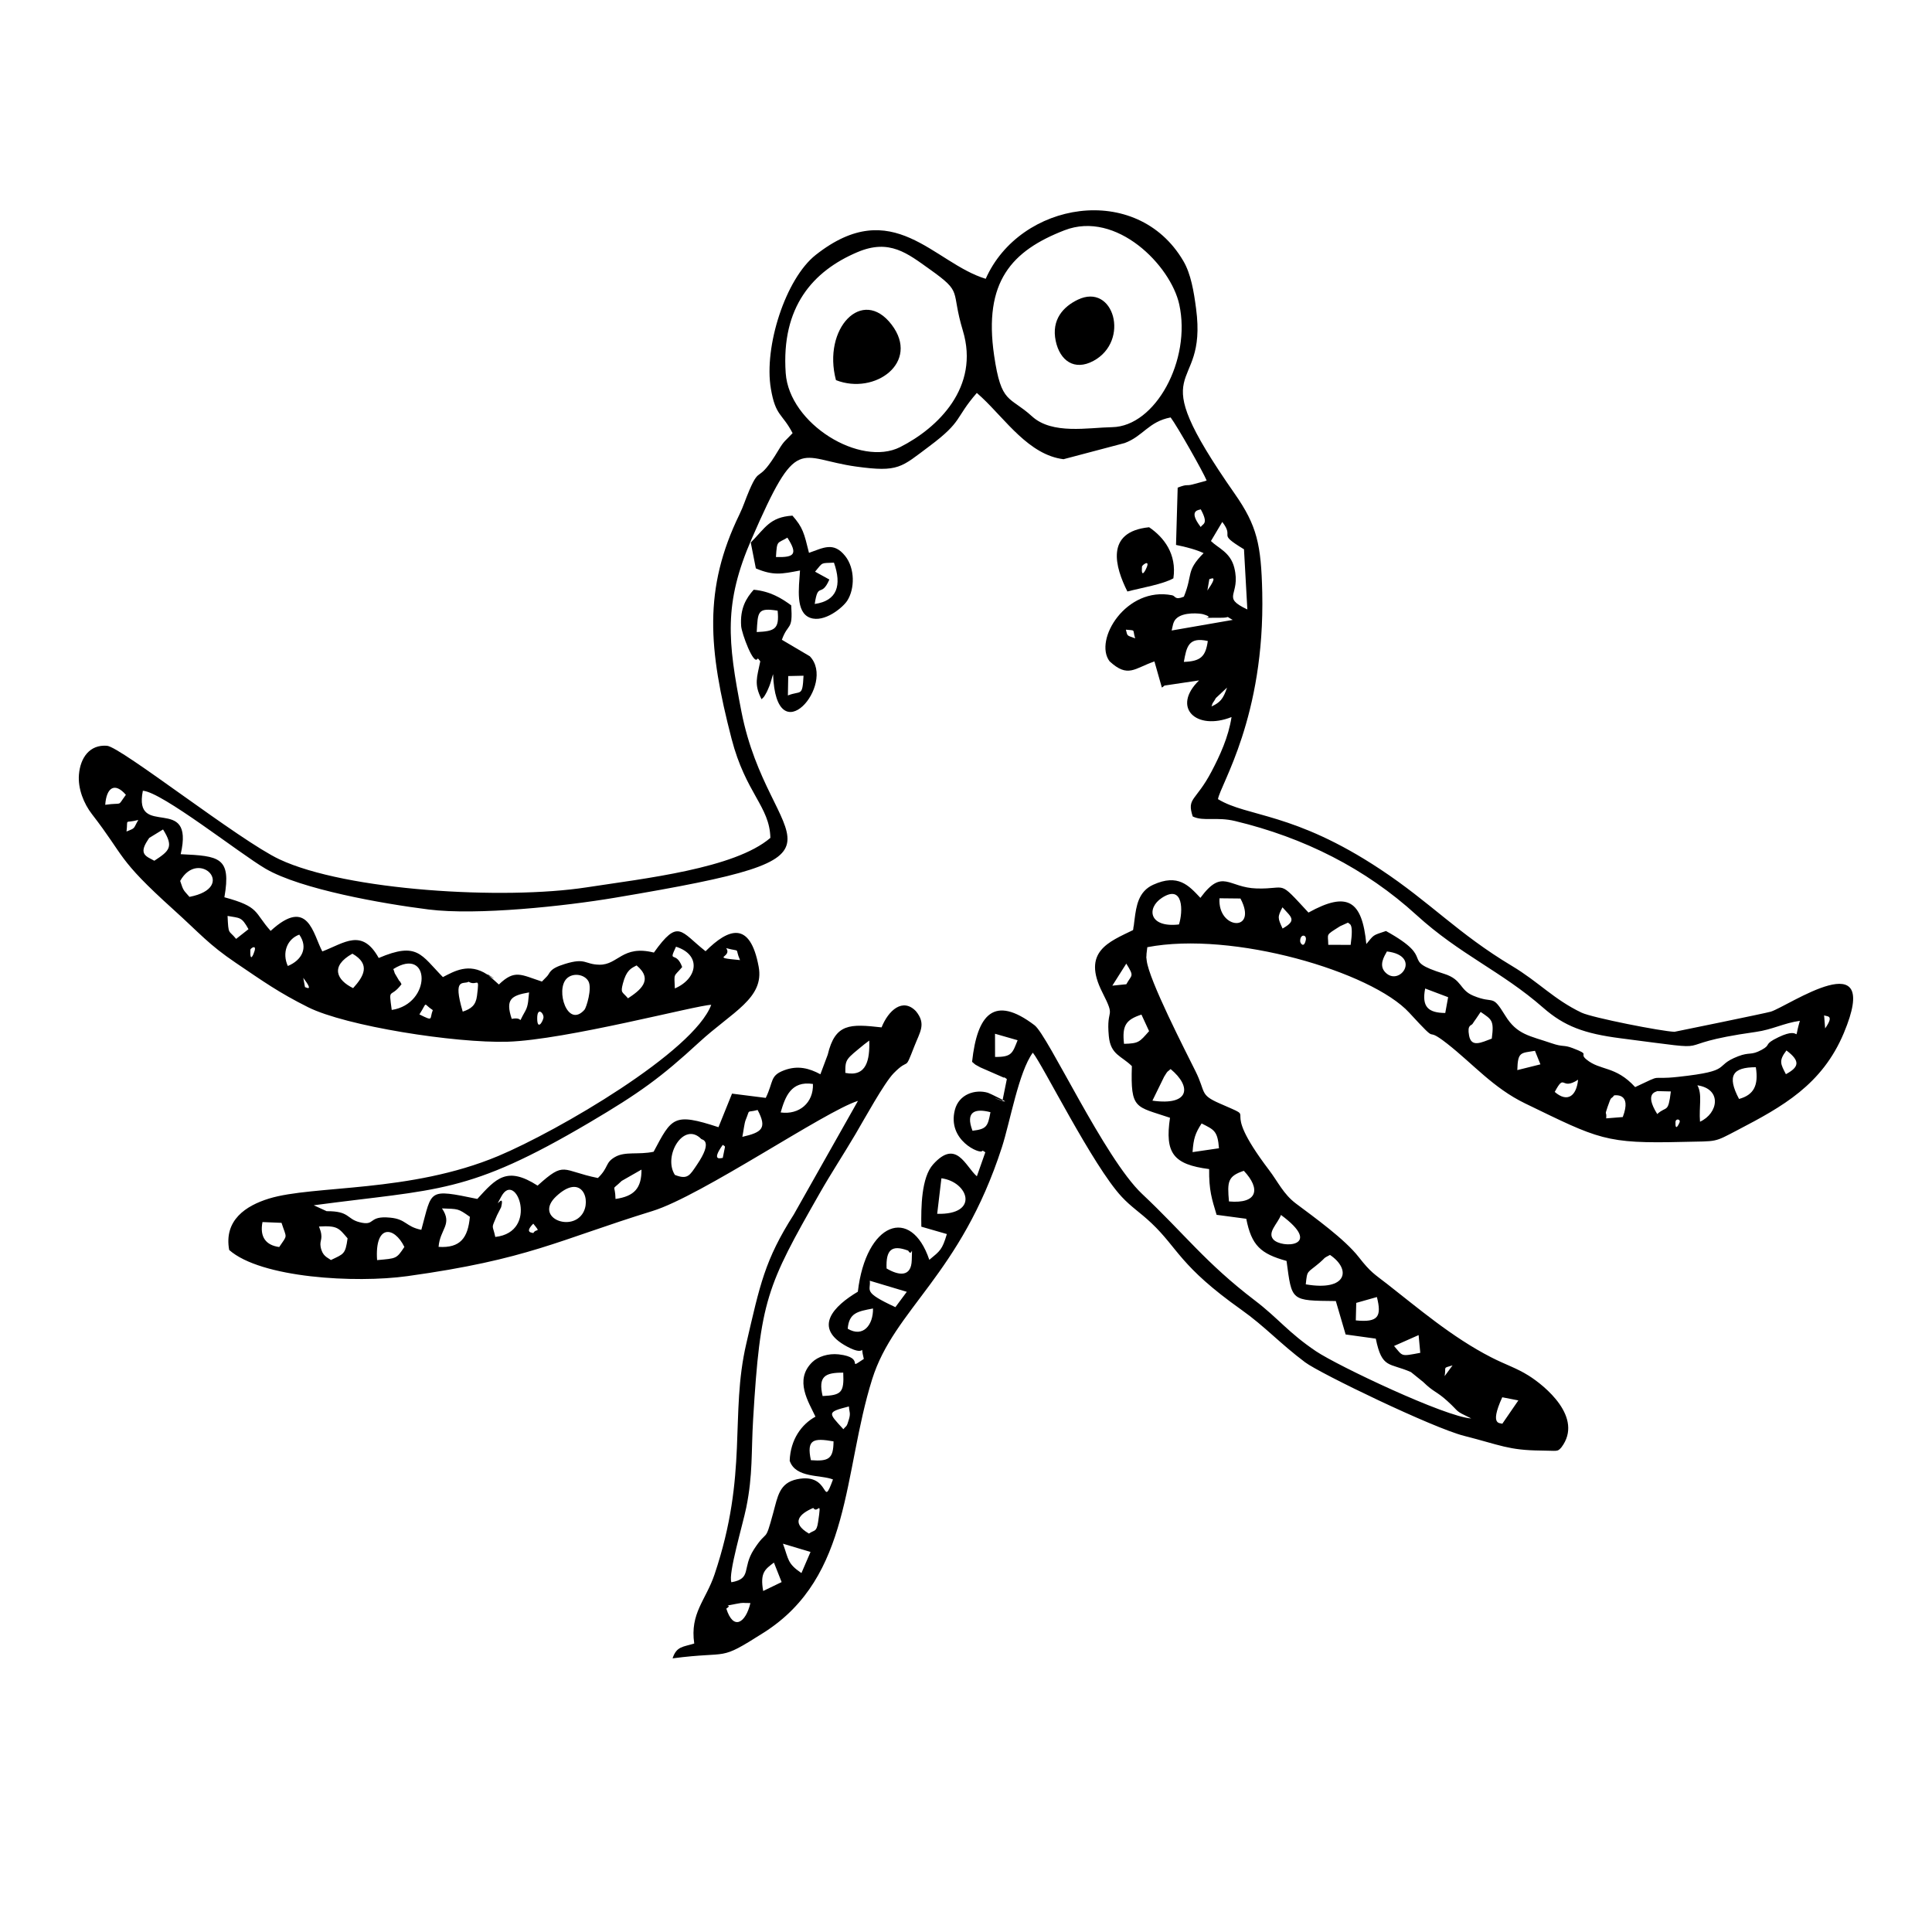<?xml version="1.0" encoding="UTF-8"?>
<!-- Uploaded to: ICON Repo, www.iconrepo.com, Generator: ICON Repo Mixer Tools -->
<svg fill="#000000" width="800px" height="800px" version="1.1" viewBox="144 144 512 512" xmlns="http://www.w3.org/2000/svg">
 <g fill-rule="evenodd">
  <path d="m336.48 570.3c2.062-1.32-1.863-0.375 2.59-1.258 2.269-0.445 1.566-0.18 3.797-0.219-1.238 5.238-4.504 7.438-6.387 1.477zm9.77-4.672c-0.863-4.84 0.465-5.723 2.848-7.527l2.043 5.168zm5.238-12.535 7.309 2.191-2.41 5.594c-3.789-2.559-3.363-3.621-4.898-7.785zm8.031-9.473c1.211 1.766 2.289-2.867 1.281 3.758-0.418 2.727-0.941 1.984-2.418 3.035-4.898-2.848-2.5-5.258 1.141-6.793zm-0.625-12.656c-1.199-5.582 0.703-5.902 6-4.988-0.031 4.594-1.23 5.356-6 4.988zm10.078-14.242c0.098 1.566 0.496 1.727 0.012 3.383-0.664 2.312-0.695 1.625-1.477 2.656-4.016-4.402-4.484-4.512 1.469-6.039zm173.14 4.613c-0.289-0.387-3.59 0.824 0-7.043l4.266 0.832-4.266 6.207zm-180.11-7.367c-1.191-5.176 0.547-6.227 5.465-6.199 0.246 5.258-0.465 5.969-5.465 6.199zm164.84-5.277c0.457-2.609-0.625-2.043 2.094-2.848zm-13.41-7.992 6.516-2.887 0.438 4.699c-5.324 1.012-4.551 0.941-6.953-1.816zm-144.78-4.57c0.355-4.254 2.668-4.594 6.703-5.367 0.078 4.363-2.617 7.785-6.703 5.367zm134.65-2.211 0.117-4.641 5.473-1.547c1.301 5.148 0.398 6.793-5.594 6.188zm-128.8-10.512 9.809 2.938-3.023 4.066c-8.809-4.086-6.465-4.305-6.785-7zm115.54 0.953c0.406-3.918 0.289-2.836 3.711-5.762 1.539-1.309 0.754-1.043 2.707-2.031 5.703 3.848 4.551 9.699-6.418 7.797zm-111.09-4.203c-0.207-4.93 1.32-6.379 5.731-4.723 1.129 2.031 1.062-2.59 0.941 2.481-0.109 4.641-3.473 4.137-6.676 2.242zm-135.02-2.211c-0.656-9.57 4.543-9.016 7.231-3.492-2.133 3.203-2.094 3.016-7.231 3.492zm239.54-11.969c11.523 8.5 0.098 8.965-2.043 6.465-1.605-1.875 1.129-4.098 2.043-6.465zm-269.91 1.883 5.047 0.207c1.379 4.285 1.676 2.996-0.613 6.406-3.519-0.465-5.215-2.656-4.434-6.613zm71.762 0.426c2.152 2.656 0.832 1.082 0 2.5-0.098-0.168-2.527 0.059 0-2.5zm-56.789 0.754c4.969-0.289 5.246 0.438 7.578 3.133-0.586 4.293-1.031 4.106-4.422 5.754-0.914-0.715-2.281-1.012-2.727-3.551-0.328-1.863 0.922-1.992-0.426-5.336zm32.598-4.801c4.324 0.188 4.156-0.059 7.387 2.231-0.504 5.555-2.508 8.34-8.293 7.965 0.355-4.731 3.789-5.922 0.902-10.195zm131.23 1.438 1.121-9.422c7.172 0.953 10.184 9.719-1.121 9.422zm-94.105 0.129c-3.324 4.633-12.637 0.703-6.902-4.723 6.852-6.477 9.539 1.062 6.902 4.723zm-23 6c-0.754-3.539-1.172-1.875 0.457-5.742l1.09-2.141c1.109-4.504-2.449 1.715 0.078-2.887 3.859-7.031 10.066 9.473-1.625 10.77zm194.43-9.41c-0.465-5.227-0.355-6.684 3.938-8.121 4.512 4.769 3.688 8.809-3.938 8.121zm-162.57-0.656c-0.098-4.246-1.301-1.934 1.637-4.789l5.246-2.996c0.02 4.93-1.895 7.062-6.883 7.785zm28.414-14.34c0.188 0.199 0.574 0.207 0.586 0.586l-0.586 2.887c-0.07-0.148-3.383 1.289 0-3.473zm-12.684 7.965c-3.223-5.008 2.352-14.332 7.012-9.5 0.148 0.16 3.262 0.316-1.199 6.863-1.863 2.746-2.418 3.977-5.812 2.637zm137.19-6.039c0.246-3.629 0.723-5.008 2.398-7.598 3.262 1.668 4.246 1.914 4.602 6.574zm-119.31-4.047c0.289-1.418 0.527-3.629 0.883-4.484 1.289-3.106 0.051-1.797 3.164-2.637 2.578 4.879 1.141 5.922-4.047 7.121zm247.29-3.918c0.039-1.031 1.41-0.805 1.082 0.078-0.188 0.496-1.18 2.57-1.082-0.078zm-186.3 2.301c-1.945-5.109 0.676-5.981 4.762-4.918-0.703 3.777-1 4.473-4.762 4.918zm170.05-9.383c0.09 0.039 4.801-0.863 2.281 5.754l-4.394 0.348c0.188-2.094-0.516-0.465 0.355-3.004 1.152-3.324 0.773-1.766 1.754-3.094zm11.414 4.957c-3.582-5.731-0.129-5.871 0-6.078l3.609 0.09c-0.723 5.922-1.102 3.711-3.609 5.988zm-232.3-0.426c1.191-4.117 2.738-8.449 8.551-7.547 0.188 5.019-3.68 8.23-8.551 7.547zm98.52-3.125 3.106-6.348c1.172-1.875 0.586-0.973 1.715-2.023 5.633 4.672 5.086 9.777-4.82 8.371zm144.42-4.066c6.586 0.973 5.555 7.43 0.695 9.648-0.316-3.969 0.664-7.238-0.695-9.648zm-37.805 1.754c2.816-5.227 1.527-0.199 6.188-3.234-0.426 4.344-2.836 6.141-6.188 3.234zm48.844 1.863c-3.273-6.188-1.676-8.398 4.453-8.41 0.762 4.828-0.535 7.34-4.453 8.41zm12.566-12.852c3.809 2.867 3.281 4.441-0.148 6.289-1.348-2.648-2.004-3.512 0.148-6.289zm-71.328 5.207c0.129-4.918 0.902-4.484 4.68-5.109l1.449 3.582zm-178.08 0.734c-0.031-3.711 0.168-3.57 5.019-7.566 0.16-0.129 0.527-0.398 0.656-0.496 0.129-0.109 0.438-0.348 0.664-0.504 0.168 5.098-0.695 9.719-6.336 8.57zm39.68-4.227-0.012-6.141 5.988 1.715c-1.359 3.363-1.477 4.492-5.981 4.422zm128.69-11.922c2.926 2.031 3.602 2.141 2.945 7.07-2.699 0.992-5.426 2.481-6.019-0.832-0.535-2.965 0.633-2.539 0.961-3.133 0.109-0.219 0.348-0.496 0.465-0.703 0.117-0.188 0.348-0.477 0.465-0.656 0.883-1.34 0.715-1.09 1.18-1.746zm-94.516 8.449c-0.535-4.852 0.477-6.387 4.621-7.746l2.023 4.383c-2.547 2.887-2.719 3.273-6.644 3.363zm185.53-7.566c0.566 0.426 2.894-0.27 0.277 3.481zm-341.04 0.914c-0.039-3.441 1.945-1.32 1.637-0.141-0.355 1.367-1.605 3.004-1.637 0.141zm-31.219-1.141c2.301-3.582 0.812-2.906 3.551-1.141-0.941 2.352 0.336 3.055-3.551 1.141zm24.465 1.18c-1.695-5.129-0.227-6.188 4.602-7.012-0.207 1.547-0.129 3.41-1.012 4.949-2.43 4.215 0.09 1.379-3.59 2.062zm242.07-8.043 6.09 2.301-0.762 4.184c-4.492-0.039-6.289-1.598-5.324-6.484zm-222.79 5.633c-4.492 5.039-7.727-5.246-4.731-8.25 1.637-1.645 4.699-1.18 5.762 0.664 1.07 1.863-0.527 7.023-1.031 7.586zm-32.262 0.496c-2.746-9.301 0.227-7.09 1.566-7.926 2.242 1.387 2.938-1.984 2.211 3.758-0.309 2.461-1.527 3.422-3.777 4.164zm43.797-3.531c-1.527-1.824-2.023-1.301-1.359-3.898 0.934-3.609 2.211-4.066 3.641-4.82 4.68 3.906 0.723 6.723-2.281 8.719zm-86.055-5.426c3.035 3.996 0.527 2.359 0.457 2.469zm218.12 1.695-3.711 0.375 3.699-5.84c2.211 3.57 1.449 2.836 0.012 5.465zm-194.27-4.016c9.898-6.219 10.266 9.223-0.406 10.828-0.852-6.309-0.457-2.809 2.59-6.812-0.168-0.27-0.465-0.992-0.535-0.793l-1.238-2.082c-0.109-0.207-0.219-0.812-0.406-1.141zm263.33-4.672c9.324 1.102 3.352 9.5-0.445 5.516-1.773-1.855-0.297-4.184 0.445-5.516zm-273.97 9.719c-4.356-2.121-6.16-5.801-0.188-9.133 4.918 2.828 3.004 6.019 0.188 9.133zm98.859-10.602c4.156 1.121 2.141-0.348 3.68 3.172-8.332-0.762-1.863-0.633-3.68-3.172zm-13.289-0.375c6.812 2.16 5.731 8.469-0.309 11.059-0.168-4.254-0.406-2.894 1.945-5.672-1.645-4.531-3.797-0.773-1.637-5.387zm-112.81 0.824c0.02-0.398 1.645-1.488 1.129 0.277-0.297 1.012-1.25 3.332-1.129-0.277zm290.92-7.219c0.297 0.594 1.547-0.316 0.676 5.91l-5.93-0.02c-0.012-3.113-0.934-2.352 3.152-4.938zm-12.703 4.938c-0.039-2.043 1.836-1.805 1.488-0.277-0.504 2.25-1.477 0.812-1.488 0.277zm-268.28 6.566c-1.578-3.441-0.238-7.121 3.035-8.312 2.469 3.519 0.625 6.805-3.035 8.312zm263.59-15.551c2.32 2.617 3.938 3.422 0.031 5.625-1.301-2.809-1.379-3.035-0.031-5.625zm-277.29 8.371c-2.004-2.481-2.031-0.863-2.269-6.09 3.293 0.613 3.699 0.168 5.543 3.512zm249.86-3.828c-7.992 0.934-8.637-4.356-4.531-7.043 5.773-3.777 5.633 3.66 4.531 7.043zm10.742-6.934 5.555 0.059c4.769 9.043-6.098 8.32-5.555-0.059zm-275.43-4.602c4.879-8.727 15.332 1.754 2.461 4.227-1.508-1.785-1.559-1.41-2.461-4.227zm-6.852-5.344c-1.973-1.121-4.266-1.625-1.785-5.387 0.117-0.188 0.309-0.496 0.457-0.676l3.641-2.231c2.914 4.641 1.688 5.672-2.312 8.293zm-7.367-7.746c0.445-3.699-0.734-2.043 3.125-3.066-1.41 2.41-0.633 2.055-3.125 3.066zm-0.168-9.73c-2.461 3.324-0.555 1.934-5.473 2.648 0.309-4.523 2.488-6.098 5.473-2.648zm287.7-23.406c0.457-1.348 0.117-0.504 0.785-1.598 0.098-0.148 0.27-0.484 0.375-0.645l2.957-2.766c-1.031 3.086-1.863 3.945-4.117 5.008zm-7.328-11.82c0.715-3.977 1.219-6.695 6.348-5.535-0.574 4.086-1.855 5.387-6.348 5.535zm-12.902-6.238c-2.379-0.863-1.973-0.547-2.461-2.301 2.766 0.297 1.676-0.219 2.461 2.301zm9.668-2.082c0.289-1.082 0.328-2.211 1.121-3.055 1.895-2.004 6.527-1.449 7.16-1.27 4.594 1.32-3.519 0.941 4.672 0.953 3.094 0.012 0.832-0.734 3.234 0.566l-16.184 2.809zm9.996-13.656c0.109 0.238 2.707-1.598-0.527 3.066zm10.066 8.082c-7.18-3.391-1.617-3.66-3.461-11.066-1.023-4.117-4.273-5.168-6.188-7.07l3.004-5.059c3.453 4.473-1.727 2.707 5.754 7.25l0.891 15.949zm-12.348-21.84c-3.66-4.742-0.109-4.492 0-4.699 2.172 4.008 0.496 3.758 0 4.699zm-280.37 69.879c5.066 0.297 25.715 16.691 32.559 20.68 9.352 5.445 30.961 9.254 43.18 10.789 12.832 1.617 36.109-0.883 49.32-3.106 69.957-11.754 40.891-11.93 33.582-49.34-3.648-18.703-4.742-28.652 2.699-45.738 12.289-28.273 12.207-21.332 27.719-19.191 11.277 1.559 11.902 0.199 19.418-5.414 8.938-6.684 6.637-7.309 12.547-14.102l1.309 1.18c6.309 5.902 12.527 15.262 21.668 16.383l16.207-4.285c4.91-1.816 6.316-5.672 12.18-6.785 1.805 2.41 8.52 14.27 9.539 16.699-0.289 0.16-0.703 0.238-0.941 0.309l-2.836 0.762c-1.746 0.445-1.199-0.207-3.898 0.832l-0.438 15.184c2.758 0.547 5.484 1.301 7.309 2.172-4.789 4.852-2.766 5.516-5.227 11.543-2.441 1.012-2.172-0.188-3.125-0.375-12.141-2.418-20.848 11.84-16.562 17.504 4.891 4.512 6.594 1.836 11.883 0.031l1.965 6.914c0.27-0.098 0.555-0.418 0.695-0.516l9.164-1.367c-7.348 7.152-0.793 13.43 8.609 9.711-0.805 5.316-3.133 10.312-5.285 14.398-4.195 8.004-6.637 6.922-5 11.949 2.926 1.387 6.297 0.02 11.246 1.211 18.27 4.394 34.523 12.566 48.039 24.895 11.543 10.531 22.562 14.906 33.609 24.594 5.594 4.898 10.879 6.844 20.422 8.074 29.195 3.769 10.117 1.945 35.891-1.676 4.414-0.613 7.367-2.332 11.691-2.945-1.992 6.844 1.129 1.07-5.672 4.344-4.195 2.023-1.707 1.855-4.461 3.352-2.887 1.566-3.125 0.496-6.258 1.715-6.793 2.648-0.992 3.809-15.797 5.434-8.223 0.902-3.43-1.043-11.465 2.719-5.246-5.723-9.223-4.266-12.922-7.328-2.094-1.727 1.32-1.121-3.648-3.004-2.43-0.934-2.43-0.207-5.562-1.281-5.781-1.992-9.172-2.231-12.297-7.34-3.668-5.981-2.777-2.887-8.469-5.266-3.711-1.539-2.875-4.285-7.727-5.801-12.426-3.879-1.398-3.582-15.41-11.344-3.68 1.219-3.113 0.941-5.207 3.453-1.109-11.453-4.918-14.113-15.332-8.34-8.312-8.984-5.367-6.16-13.715-6.387-7.598-0.207-9.035-5.496-14.926 2.488-3.106-3.301-5.902-6.465-12.496-3.481-3.945 1.785-4.484 5.644-4.938 9.086-0.039 0.316-0.09 0.754-0.129 1-0.031 0.246-0.117 1.121-0.141 0.973-0.02-0.148-0.051 0.656-0.148 0.961-6.379 3.133-13.617 5.691-8.133 16.504 3.731 7.348 0.961 3.66 1.715 11.613 0.465 4.957 3.344 5.188 6.109 7.934-0.375 11.625 0.98 10.594 10.105 13.688-1.398 9.383 0.883 12.379 10.375 13.598-0.07 5.644 0.715 7.926 1.973 12.121l7.863 1.051c1.398 7.102 3.84 9.281 10.672 11.168 1.449 10.73 1.043 10.504 13.062 10.633l2.598 8.855 7.992 1.109c1.645 8.082 3.582 6.316 9.324 8.867l3.242 2.617c2.816 2.758 3.473 2.398 6.356 5.008 3.59 3.242 1.617 2.359 6.387 4.66-6.863-0.398-35.395-13.953-41.137-17.801-7.359-4.949-10.008-8.746-16.195-13.457-13.102-9.988-18.645-17.645-29.93-28.273-9.957-9.391-24.914-41.98-28.484-44.68-10.73-8.141-15.184-2.906-16.551 9.699 1.211 1.031 0.504 0.527 2.184 1.469l6.238 2.727c0.117-0.227 0.516 0.219 0.793 0.375l-1.16 5.723c-6.445-2.352 5.941 2.559-2.223-1.348-0.316-0.148-1.301-0.645-1.656-0.754-3.332-0.98-7.668 0.367-8.738 4.551-2.082 8.121 6.754 11.773 7.219 10.898 0.129-0.238 0.566 0.16 0.852 0.328l-2.242 6.367c-3.074-2.688-5.426-9.996-11.582-3.172-3.133 3.461-3.223 11.395-3.133 16.523l6.766 1.953c-1.258 4.203-1.766 4.434-4.652 6.832-4.84-14.398-16.801-9.957-18.941 8.449-6.356 3.777-12.141 9.57-2.836 14.551 5.691 3.055 3.184-1.645 4.422 3.262-4.957 3.273 0.812-0.348-6.656-1.211-2.816-0.316-5.543 0.625-7.031 2.082-4.82 4.742-0.941 10.551 0.871 14.43-3.68 1.992-6.637 6.07-6.832 11.684 1.566 4.652 8.23 3.66 11.473 4.957-3.074 8.332-0.387-1.953-9.512-0.059-4.711 0.973-5.129 4.562-6.328 8.926-2.312 8.5-1.367 3.898-5.098 9.648-3.273 5.059-0.465 7.727-5.981 8.727-0.922-2.141 3.055-15.422 3.945-19.836 1.766-8.766 1.281-14.508 1.816-23.426 1.895-31.586 3.582-35.156 17.652-59.852 2.957-5.195 6.188-10.086 9.473-15.648 2.371-4.027 7.606-13.559 10.105-16.125 4.402-4.504 2.699 0.012 5.473-7.102 1.516-3.906 3.215-5.949 0.438-9.352-3.5-3.641-7.301-0.219-9.105 4.293-8.359-0.934-12.289-1.109-14.27 7.238l-1.945 5.188c-2.906-1.578-5.988-2.43-9.621-1.051-3.809 1.438-2.727 2.938-4.859 7.309l-8.938-1.129-3.59 8.895c-11.93-3.906-12.355-2.57-17.188 6.508-4.035 0.863-7.516-0.16-10.207 1.379-2.727 1.559-1.605 2.719-4.562 5.582-9.73-1.965-8.598-4.641-15.977 2.012-8.121-5.215-10.988-1.945-15.977 3.531-13.25-2.738-11.922-2.418-14.836 8.184-4.164-0.832-3.977-2.816-8.23-3.223-6.078-0.594-3.75 2.34-8.172 1.199-3.441-0.883-2.559-2.957-8.688-2.914l-3.422-1.566c33.125-4.422 40.672-2.809 73.102-21.949 13.172-7.773 18.914-11.922 29-21.215 8.828-8.121 17.355-11.684 15.809-20.062-2.281-12.309-8.012-10.145-14.074-4.098-6.664-5.246-7.16-8.785-13.695 0.355-8.359-2.094-9.48 3.301-14.43 3.215-3.988-0.07-3.539-1.926-9.133-0.207-4.422 1.359-3.816 2.391-4.852 3.383l-1.258 1.289c-5.562-1.805-7.18-3.293-11.406 0.785l-1.25-1.129c-0.16-0.141-0.445-0.398-0.625-0.547-3.769-3.066 3.809 2.281-1.258-1.012-4.828-3.152-8.719-0.812-11.703 0.723-5.781-5.883-6.723-9.453-17.008-5.066-4.414-7.965-9.066-3.988-14.945-1.734-2.469-4.594-3.731-14.598-13.695-5.445-4.473-4.988-2.785-6.348-12.258-8.914 1.863-10.633-1.348-10.938-11.582-11.414 3.809-16.363-12.645-3.758-10.027-16.801zm189.38-142.73c8.508-3.621 13.281 0.348 19.16 4.531 8.977 6.387 5.473 5.297 8.785 16.266 4.523 14.965-6.574 25.777-16.621 30.863-10.543 5.324-29.395-6.098-30.328-19.617-1.219-17.535 7.219-27.047 19-32.043zm54.883-5.801c13.766-5.324 28.137 9.312 30.406 19.648 3.242 14.738-6.328 32.332-17.773 32.531-6.348 0.109-15.867 2.023-21.223-2.848-6.059-5.516-8.164-3.125-10.066-16.156-2.867-19.559 4.672-27.758 18.656-33.176zm-20.875 12.863c-13.824-4.176-24.555-22.484-45.047-6.336-7.984 6.289-13.797 24.309-11.891 35.477 1.25 7.34 2.965 6.418 5.754 11.762-1.973 2.133-2.184 1.895-3.75 4.512-5.613 9.371-4.711 3.699-7.688 10.562-1.109 2.57-1.547 4.203-2.648 6.465-9.609 19.766-8.242 35.645-2.094 59.426 3.769 14.539 10.105 17.922 10.293 26.293-9.473 8.141-33.453 10.762-48.684 13.109-21.949 3.383-63.711 0.902-81.434-7.43-10.531-4.949-42.039-29.82-45.699-30.09-4.57-0.348-7.031 3.144-7.418 7.586-0.336 3.797 1.32 7.797 3.441 10.531 8.914 11.504 6.445 11.625 21.551 25.25 7.141 6.438 9.281 9.234 16.613 14.191 7.211 4.879 11.344 7.844 19.141 11.742 10.008 4.988 38.848 9.539 52.852 9.133 15.402-0.465 50.371-9.758 53.961-9.777-4.641 12.457-40.633 33.422-56.402 40.047-23.445 9.84-49.031 7.676-60.793 11.297-6.129 1.883-11.992 5.723-10.551 13.625 8.41 7.43 33.453 8.836 47.188 6.934 32.133-4.453 39.906-9.52 65-17.266 12.961-3.996 45.719-26.461 54.445-29.188l-17.008 30.121c-7.715 12.09-8.965 18.645-12.574 34.164-4.441 19.031 0.574 34.453-8.43 61.223-2.301 6.832-6.555 10.254-5.375 18.297-2.996 0.953-4.672 0.695-5.742 3.938 15.641-2.055 11.82 1.023 24.207-6.852 23.324-14.836 20.906-42.316 28.691-67.141 5.852-18.645 23.406-27.52 34.375-61.449 2.191-6.766 4.441-19.965 8.191-25.07 2.508 2.977 15.918 30.012 23.562 38.191 2.609 2.797 4.723 4.008 7.875 6.973 7.109 6.723 7.477 11.355 23.812 22.949 6.387 4.543 10.117 8.828 16.91 13.934 3.906 2.938 33.898 17.414 42.121 19.496 9.719 2.469 11.754 3.816 20.41 3.898 4.543 0.039 4.285 0.398 5.406-0.863 5.961-7.902-4.441-16.336-8.719-19.012-3.262-2.043-6.141-2.894-9.938-4.852-10.363-5.305-19.488-13.152-27.461-19.359-3.481-2.719-4.363-3.035-7.625-7.211-3.688-4.723-11.691-10.465-16.633-14.172-3.312-2.5-4.699-5.684-7.121-8.875-14.391-18.98-1.449-12.527-13.172-17.684-5.258-2.312-3.519-2.867-6.297-8.469-2.617-5.285-12.406-24.27-12.953-29.406-0.207-1.934-0.059 0.012-0.039-1.785l0.207-1.707c22.621-4.363 59.438 6.508 69.402 17.348 8.887 9.66 3.223 2.856 10.047 8.203 6.883 5.387 12.227 11.754 20.648 15.84 19.648 9.52 21.242 10.723 41.91 10.207 9.301-0.227 7.914 0.27 14.551-3.203 11.703-6.109 22.266-11.922 28.016-25.625 10.336-24.637-14.699-7.121-19.348-5.684-1.152 0.367-25.469 5.336-25.52 5.336-3.301-0.098-21.82-3.731-24.637-5.078-7.348-3.512-11.324-8.113-18.426-12.367-14.312-8.57-21.52-16.77-34.891-25.617-22.969-15.215-35.168-13.805-43.023-18.594 0.566-3.758 12.457-21.711 11.73-54.773-0.289-12.695-1.379-17.691-7.281-26.141-25.508-36.508-7.09-25.23-10.254-49.082-0.594-4.543-1.379-9.234-3.371-12.613-12.355-21.094-43.348-15.73-52.383 4.723z"/>
  <path d="m360 295.5c2.211-2.648 1.43-2.203 5.008-2.391 2.113 6 0.863 10.117-5.098 10.949 0.891-6.019 1.715-1.508 3.879-6.477zm-7.34-9.023c2.766 4.324 1.984 5.305-3.023 5.137 0.277-4.582 0.336-3.481 3.023-5.137zm6.059 21.254c3.75 1.359 8.648-2.727 9.816-4.551 2.004-3.125 2.074-8.539-0.555-11.84-3.086-3.867-5.82-2.133-9.59-0.832-1.301-5.246-1.598-6.684-4.383-9.859-6.012 0.387-7.191 3.242-11.047 7.129l1.348 6.852c4.641 1.973 6.852 1.488 11.703 0.555-0.309 4.742-1.238 11.109 2.707 12.547z"/>
  <path d="m352.8 328.3 0.09-5.137 4.055-0.09c-0.289 5.742-0.684 3.84-4.144 5.227zm-8.262-16.801c0.309-5.426 0.188-6.508 5.543-5.664 0.477 4.84-0.684 5.453-5.543 5.664zm6.664 2.055c1.668-4.641 2.945-2.231 2.481-9.125-2.481-1.836-5.555-3.75-9.945-4.144-1.953 2.184-3.66 4.918-3.324 9.641 0.141 1.934 3.324 10.551 4.344 8.637 0.117-0.207 0.496 0.445 0.723 0.695-0.883 4.332-1.707 6.012 0.336 10.047 0.645-0.684 0.516-0.297 1.41-1.965 0.148-0.289 0.555-1.258 0.676-1.559 0.387-0.953 0.703-2.379 0.973-3.125 0.734 21.621 16.859 2.648 9.73-4.742l-7.398-4.363z"/>
  <path d="m365.54 244.74c10.324 4.047 22.363-4.723 14.746-14.707-7.766-10.176-18.387 1.031-14.746 14.707z"/>
  <path d="m429.61 223.43c-3.731 1.797-7.043 5.207-5.832 10.93 1.102 5.207 4.93 8.004 9.988 5.285 9.809-5.285 5.406-20.816-4.156-16.215z"/>
  <path d="m446.63 294.16c0.031-0.406 2.102-1.945 1.281 0.148-0.227 0.594-1.539 3.363-1.281-0.148zm1.895-10.434c-11.812 1.191-8.945 10.691-5.754 17.027 3.777-0.992 9.41-1.914 12.188-3.492 0.941-6.426-2.508-10.879-6.438-13.539z"/>
 </g>
</svg>